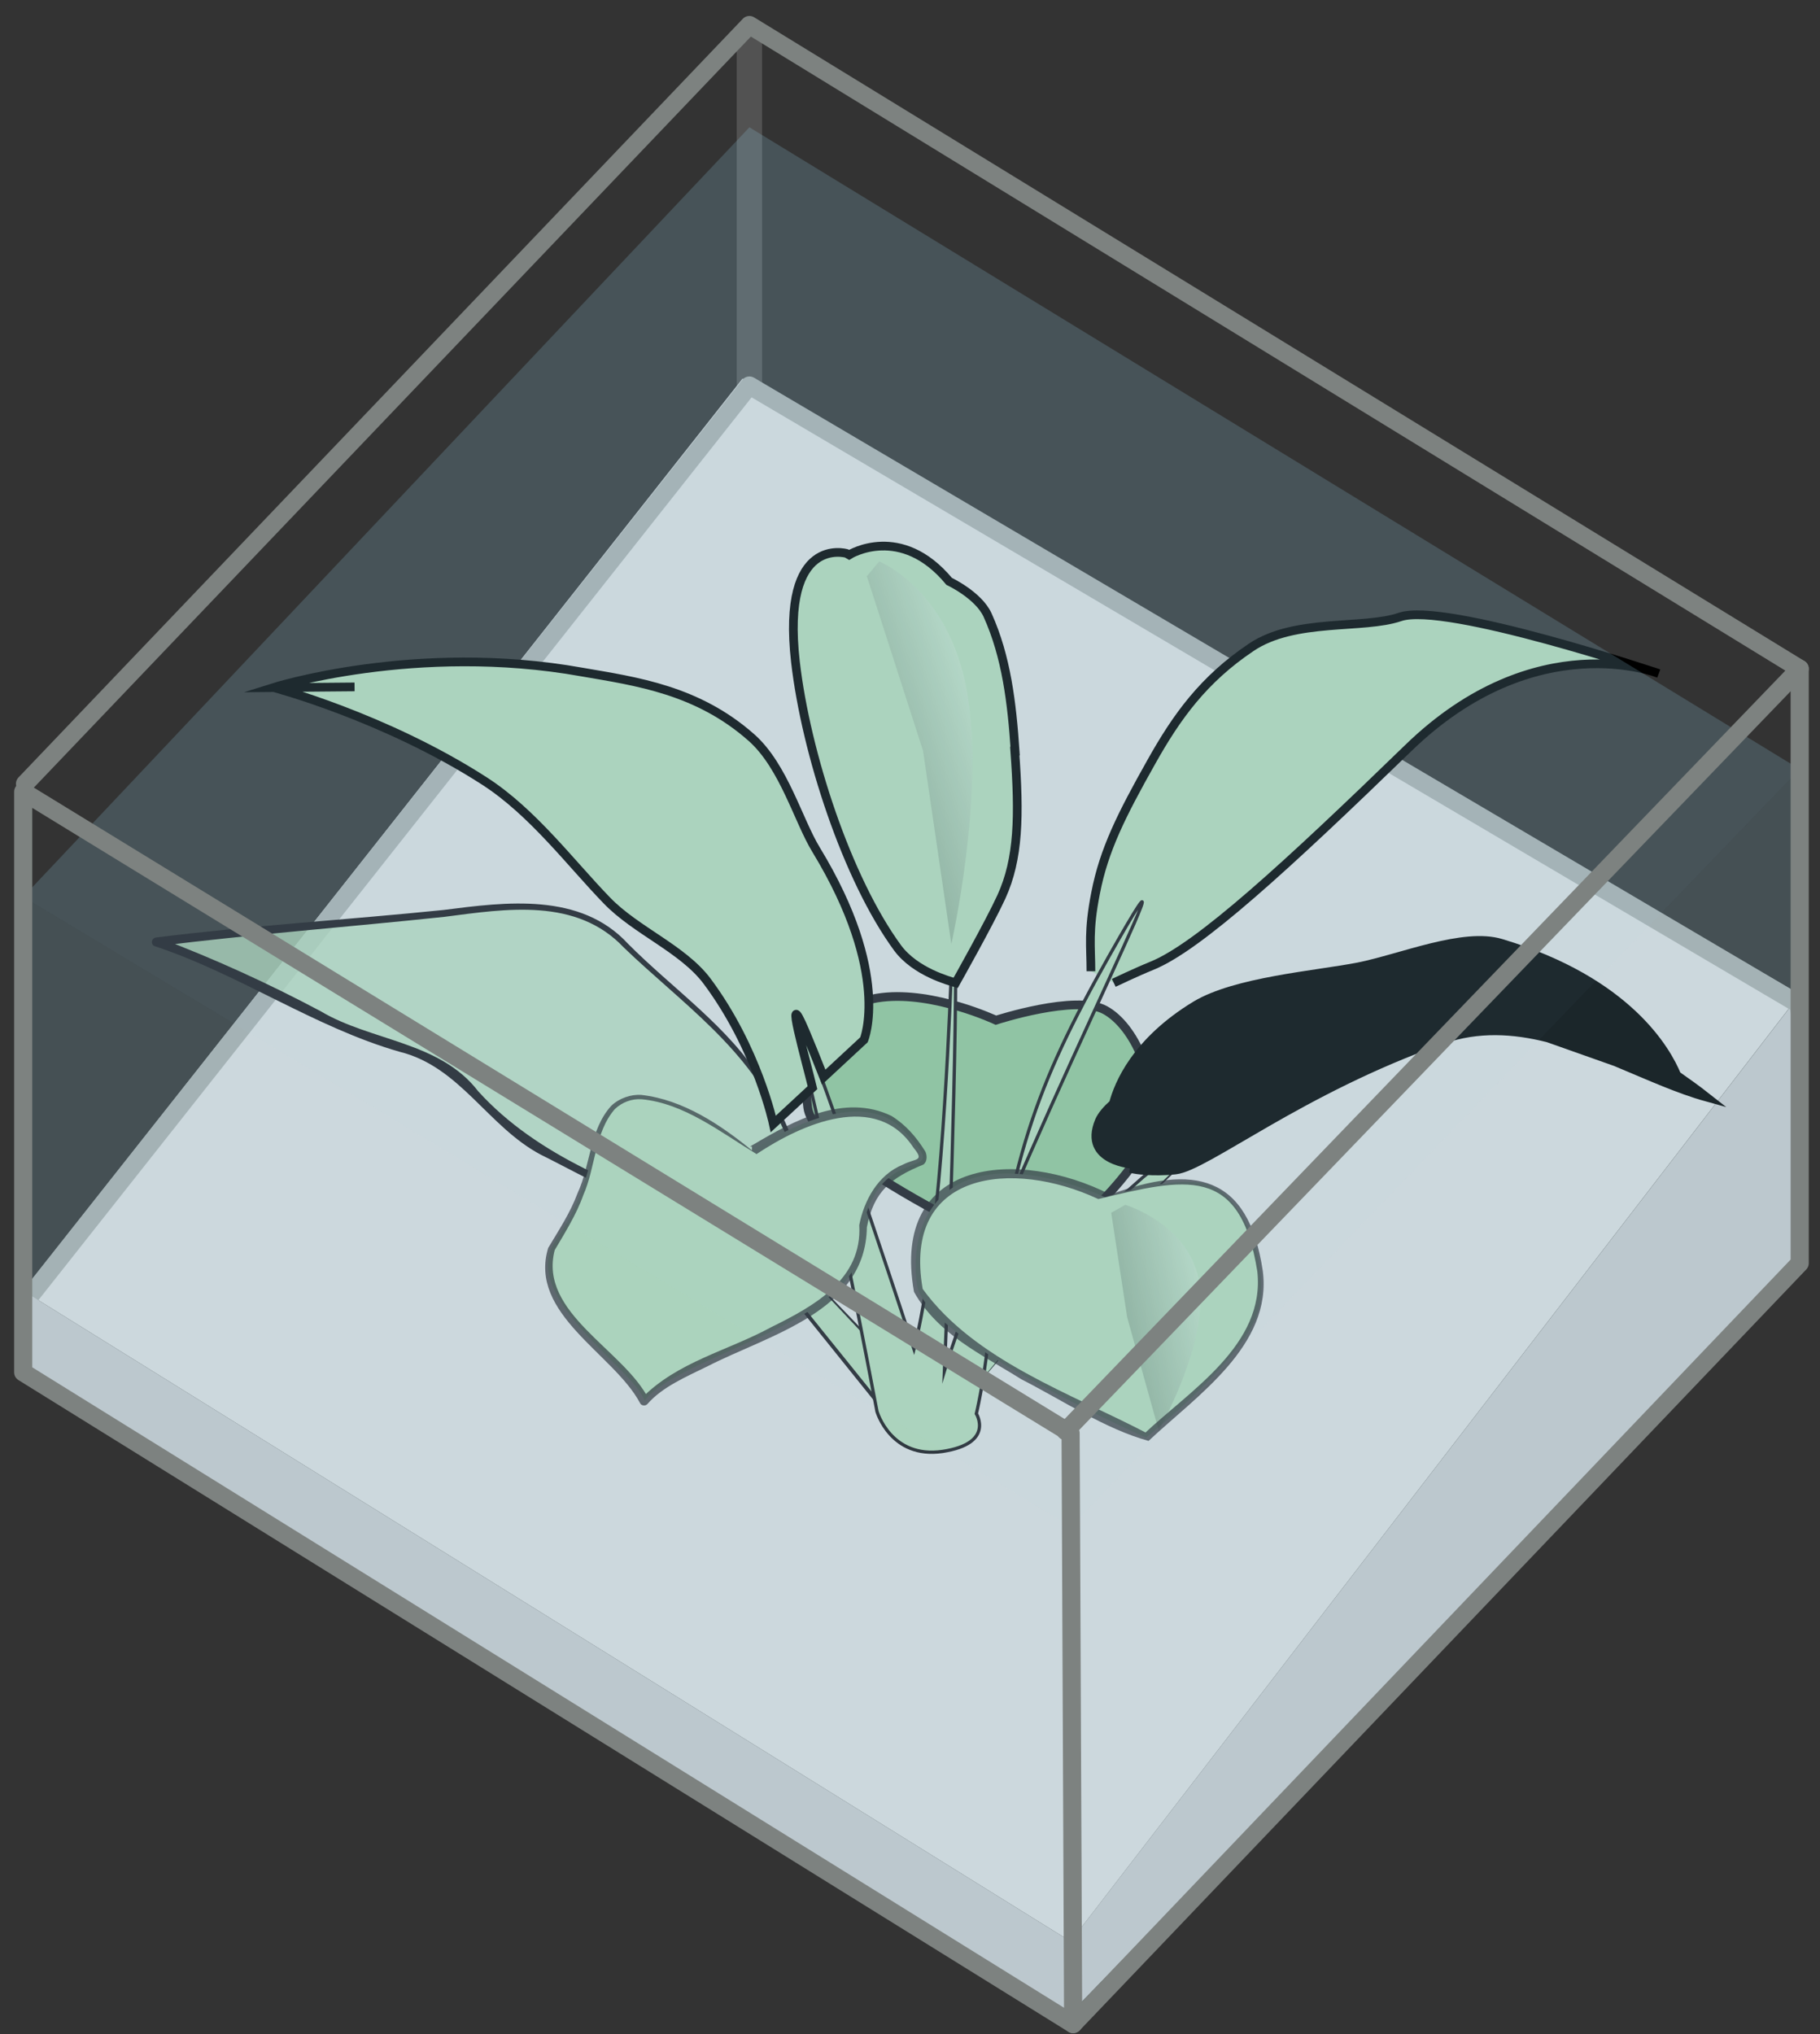 <?xml version="1.0" encoding="UTF-8"?>
<svg id="Ebene_1" xmlns="http://www.w3.org/2000/svg" version="1.1" xmlns:xlink="http://www.w3.org/1999/xlink" viewBox="0 0 50.2 56.09">
  <rect x="0" y="0" width="50.2" height="56.09" fill="#333333" stroke="none"/>
  <!-- Generator: Adobe Illustrator 29.5.1, SVG Export Plug-In . SVG Version: 2.1.0 Build 141)  -->
  <defs>
    <style>
      .st0 {
        fill: #d8d9da;
      }

      .st1, .st2, .st3, .st4, .st5, .st6, .st7, .st8, .st9, .st10, .st11, .st12, .st13, .st14 {
        isolation: isolate;
      }

      .st1, .st15, .st10, .st11, .st14, .st16 {
        fill: none;
      }

      .st1, .st10 {
        stroke: #a7abaa;
      }

      .st1, .st10, .st11, .st16 {
        stroke-width: .5px;
      }

      .st2 {
        fill: url(#Unbenannter_Verlauf);
      }

      .st2, .st4 {
        mix-blend-mode: multiply;
      }

      .st2, .st4, .st12 {
        opacity: .17;
      }

      .st3 {
        opacity: .8;
      }

      .st3, .st17, .st18, .st19 {
        fill: #b0d3b3;
      }

      .st17, .st20, .st12 {
        stroke: #000;
      }

      .st17, .st20, .st19, .st21 {
        stroke-miterlimit: 10;
      }

      .st17, .st20, .st21 {
        stroke-width: .24px;
      }

      .st15 {
        stroke: #707070;
      }

      .st15, .st6, .st8, .st22, .st12 {
        display: none;
      }

      .st15, .st10, .st11, .st12, .st14, .st16 {
        stroke-linecap: round;
        stroke-linejoin: round;
      }

      .st4 {
        fill: url(#Unbenannter_Verlauf_2);
      }

      .st5, .st6 {
        fill: #fff;
        opacity: .4;
      }

      .st23 {
        fill: #c5c6c8;
      }

      .st24 {
        fill: #1a171b;
      }

      .st8 {
        fill: #b0b2b3;
        opacity: .14;
      }

      .st9 {
        opacity: .18;
      }

      .st9, .st13 {
        fill: #97d5ed;
      }

      .st11 {
        opacity: .22;
      }

      .st11, .st19, .st21 {
        stroke: #1a171b;
      }

      .st12 {
        fill: #403e92;
        fill-opacity: .96;
        mix-blend-mode: color-burn;
        stroke-width: .75px;
      }

      .st13 {
        opacity: .2;
      }

      .st14 {
        opacity: .41;
        stroke: gray;
        stroke-width: .7px;
      }

      .st25 {
        opacity: .7;
      }

      .st19 {
        stroke-width: .09px;
      }

      .st21 {
        fill: #8ec092;
      }

      .st16 {
        stroke: #7d8280;
      }
    </style>
    <linearGradient id="Unbenannter_Verlauf" data-name="Unbenannter Verlauf" x1="33.37" y1="1057.92" x2="31.1" y2="1058.42" gradientTransform="translate(0 -1022)" gradientUnits="userSpaceOnUse">
      <stop offset="0" stop-color="#fff"/>
      <stop offset="1" stop-color="#000"/>
    </linearGradient>
    <linearGradient id="Unbenannter_Verlauf_2" data-name="Unbenannter Verlauf 2" x1="-83.67" y1="1223.43" x2="-86.46" y2="1224.05" gradientTransform="translate(-11.39 -1205.6) rotate(-5.72)" gradientUnits="userSpaceOnUse">
      <stop offset="0" stop-color="#fff"/>
      <stop offset="1" stop-color="#000"/>
    </linearGradient>
  </defs>
  <g class="st7">
    <g id="Layer_2">
      <g id="AQ_BG">
        <line class="st14" x1="20.67" y1=".87" x2="20.67" y2="11.25"/>
        <polygon class="st8" points="49.14 18.96 20.75 1.33 1.14 21.89 1.14 37.57 29.53 55.18 49.14 34.63 49.14 18.96"/>
        <polyline class="st16" points=".69 21.61 20.67 .69 49.64 18.44"/>
        <polygon class="st23" points="49.64 34.83 29.53 55.51 29.53 53.53 49.39 27.75 49.64 34.83"/>
        <polygon class="st0" points="29.53 53.53 .64 35.59 20.48 10.44 49.64 27.42 29.53 53.53"/>
        <path class="st11" d="M32.64,34.06"/>
        <path class="st11" d="M32.64,34.06"/>
        <line class="st10" x1=".85" y1="35.71" x2="20.67" y2="10.63"/>
        <line class="st1" x1="20.67" y1="10.63" x2="49.53" y2="27.64"/>
      </g>
      <g id="b">
        <g id="d">
          <path class="st21" d="M27.47,28.13s-1.7-.8-3.14-.63c-1.61.19-2.25,1.53-2.05,3.04.2,1.51,6.32,4.22,6.32,4.22,0,0,2.91-2.32,3.13-3.65s-.44-2.82-1.25-3.26c-.8-.44-3.01.28-3.01.28Z"/>
          <g>
            <path class="st3" d="M21.43,33.22s.11.71-.72.72c-1.16,0-3.02-.84-4.91-1.76-1.13-.55-1.99-1.18-2.84-2.15-1.05-1.2-2.7-1.23-3.9-1.88-2.5-1.36-4.76-2.18-4.76-2.18,0,0,3.19-.39,6.54-.64,1.71-.13,3.66-.54,4.84-.2,1.23.36,2,1.46,2.78,2.08,1.84,1.46,2.8,2.86,3.3,4.22.23.64-.38.58-.38.58"/>
            <path class="st24" d="M21.55,33.2c-.02,2.35-5.58-.86-6.63-1.36-1.46-.77-2.23-2.43-3.9-2.84-2.34-.67-4.42-2.14-6.75-2.91-.12-.04-.1-.22.03-.24,2.64-.33,5.3-.49,7.94-.76,1.72-.22,3.77-.49,5.08.93,1.23,1.24,2.78,2.29,3.71,3.8.25.47,1.5,2.24.37,2.21-.02,0-.02-.03,0-.03.63,0,.33-.61.16-.96-.85-2.09-2.78-3.4-4.35-4.91-1.31-1.39-3.25-1.07-4.95-.85-2.64.28-5.29.48-7.93.81l.03-.24c1.54.58,3.03,1.26,4.48,2.03,1.39.83,3.29.83,4.35,2.21,1.64,1.81,4.06,2.69,6.3,3.51.56.15,1.86.55,1.82-.37-.03-.16.23-.19.24-.03h0Z"/>
          </g>
          <path class="st17" d="M30.72,27.1s.63-.3,1.05-.47c1.29-.52,3.74-2.77,7.07-6,3.52-3.42,6.91-2.06,6.91-2.06,0,0-5.89-1.98-7.13-1.56-1.02.35-2.91.03-4.11.84-1.31.88-2.05,1.9-2.76,3.17-.81,1.44-1.3,2.41-1.53,3.6-.21,1.06-.13,1.47-.13,2.16"/>
          <g>
            <path class="st18" d="M21.4,35.15c1.69,1.99,3.07,3.81,3.07,3.81l.55-.97s-1.45-1.56-3.15-3.3"/>
            <path class="st24" d="M21.43,35.13l3.07,3.81h-.07l.55-.96v.05l-1.56-1.66-.78-.83c-.26-.28-.53-.54-.77-.84h0c.28.26.53.54.8.81l.79.82,1.58,1.64s.01.03,0,.05l-.55.97s-.04.03-.06.02h-.01l-3.07-3.82s-.01-.05,0-.06c.02-.02.05,0,.06,0h.02Z"/>
          </g>
          <g>
            <path class="st18" d="M27.17,36.82s2.68-3.42,7.66-6.92c2.73-1.92,2.98-1.83,5.77-1.98-2.93.38-2.46.01-5.62,2.2-3.24,2.24-8.06,8.14-8.06,8.14"/>
            <path class="st24" d="M27.13,36.79c.88-1.07,1.85-2.06,2.86-3.01.5-.47,1.03-.93,1.55-1.39.54-.44,1.07-.88,1.61-1.31l1.67-1.23c.57-.39,1.14-.79,1.74-1.14.31-.17.61-.33.94-.44.33-.12.67-.21,1.01-.24.69-.1,1.38-.11,2.07-.15.02,0,.05.02.05.04s-.02.04-.04.05c-.73.1-1.47.15-2.19.27-.18.04-.35.09-.53.14l-.5.22c-.32.18-.64.36-.94.57-.61.4-1.23.81-1.82,1.25s-1.15.92-1.69,1.41c-2.16,1.99-4.12,4.2-6.03,6.44h0c.92-1.15,1.9-2.25,2.89-3.33,1-1.08,2.02-2.14,3.1-3.14.54-.49,1.1-.98,1.69-1.42s1.2-.85,1.81-1.26c.3-.21.63-.39.95-.58l.51-.22c.18-.05.36-.1.54-.14.73-.13,1.46-.18,2.19-.28v.09c-.68.04-1.38.05-2.06.15-.34.04-.68.12-1,.24-.32.11-.63.27-.93.44-.6.34-1.16.74-1.73,1.13l-1.67,1.23c-.54.43-1.07.87-1.61,1.3-.52.46-1.04.91-1.54,1.38-1.01.95-1.97,1.94-2.85,3-.02.02-.04.02-.06,0-.02-.02-.02-.04,0-.06h.01Z"/>
          </g>
          <path class="st20" d="M44.66,29.32c.84.35,1.65.72,2.41.93-.28-.22-.55-.41-.82-.6-.28-.68-1.35-2.59-4.84-3.64-1.04-.32-2.75.41-3.95.65-1.2.23-3.38.4-4.48,1.06-1.65,1-2.13,2.18-2.27,2.71-.18.16-.32.32-.39.48-.47,1.13.98,1.2.98,1.2l-.02.13s.49.09,1.14.02c.84-.09,3.45-2.22,7.37-3.6.98-.34,1.96-.28,2.91-.04l1.95.69h.01Z"/>
          <path class="st19" d="M26.36,26.73c0-.2,0,.56,0,.37l-.13-.05c-.08,1.99-.32,7.42-1.02,10.15,0,0-2.19-6.68-2.97-8.57l-.26.03c.47,1.07,2.21,10.26,2.21,10.26,0,0,.38,1.31,1.81,1.1,1.44-.22.93-1.04.93-1.04,0,0,.19-.78.32-1.95.59-5.01,1.3-7.05,3.33-10.65,3.26-5.76-3.02,6.42-4.53,11.42,0,0,.3-6.96.31-11.08"/>
          <path class="st17" d="M7.52,18.95s3.09.81,5.85,2.59c1.33.86,2.37,2.26,3.37,3.29.8.83,2.09,1.33,2.76,2.22,1.39,1.86,1.83,3.94,1.83,3.94l1.08-1c-.15-.64-.83-3.03-.2-1.55.13.31.31.75.51,1.26l1.11-1.03s.76-1.82-1.32-5.24c-.49-.8-.89-2.3-1.78-3.09-1.49-1.32-3.17-1.55-4.68-1.81-4.57-.82-8.52.43-8.52.43l2.25-.02"/>
          <path class="st17" d="M28,20.71c-.09-1.33-.24-2.6-.76-3.75-.25-.55-1.06-.93-1.06-.93-1.33-1.6-2.73-.75-2.76-.73l-.07-.04s-1.81-.53-1.41,2.99c.29,2.51,1.42,5.98,2.82,7.89.49.66,1.43.91,1.6.96,0,0,.93-1.65,1.26-2.37.48-1.05.5-2.24.37-4.02h0Z"/>
          <g>
            <path class="st18" d="M20.75,31.73s2.81-1.98,4.15-.58c1.65,1.73-.89-.1-1.2,3.32-.18,2-5.02,2.94-5.92,4.15-.28-.86-3.5-2.88-2.46-4.4,1.34-1.94.84-3.51,1.96-3.93,1.12-.41,3.47,1.43,3.47,1.43h0Z"/>
            <g class="st25">
              <path class="st24" d="M20.75,31.61c-.11.02-.04,0-.05,0,.02-.02.06-.04.08-.05,1.11-.66,2.51-1.42,3.81-.79.4.25.68.58.92.96.05.07.09.28-.04.38-.88.36-1.37.73-1.56,1.73-.03,2.32-2.69,2.96-4.39,3.83-.59.29-1.25.57-1.66,1.04-.06.07-.18.05-.21-.03-.72-1.35-3.08-2.45-2.53-4.27.31-.52.61-.97.81-1.51.36-.77.33-1.75.93-2.41.22-.21.54-.32.83-.3,1.15.13,2.18.82,3.05,1.53v-.11h0ZM20.85,31.81c-1-.61-1.99-1.39-3.15-1.5-.27-.02-.54.08-.74.27-.56.64-.53,1.6-.87,2.37-.19.54-.52,1.06-.79,1.52-.45,1.74,1.91,2.74,2.6,4.12l-.21-.03c1-1.02,2.38-1.31,3.59-1.97,1.18-.58,2.51-1.32,2.42-2.81.13-.67.51-1.39,1.21-1.67.35-.18.6-.08.29-.46-1.03-1.58-3.08-.66-4.33.17h-.02Z"/>
            </g>
          </g>
          <g>
            <path class="st18" d="M30.48,33.01s-1.7-.8-3.14-.63c-1.6.19-2.25,1.53-2.05,3.04.2,1.51,6.32,4.22,6.32,4.22,0,0,2.91-2.32,3.13-3.65s-.44-2.82-1.25-3.26c-.8-.44-3.01.28-3.01.28Z"/>
            <g class="st25">
              <path class="st24" d="M30.29,33.06c-2.35-1.1-5.41-.79-4.84,2.48,1.44,1.98,4.09,2.88,6.21,3.99l-.12.02c1.29-1.22,3.36-2.47,3.14-4.49-.47-2.97-2-2.57-4.38-2h0ZM30.62,32.94c2.29-.84,3.81-.57,4.21,2.1.27,2.06-1.82,3.44-3.15,4.69-1.2-.33-2.37-1.12-3.51-1.7-1.08-.68-2.3-1.23-2.96-2.41-.66-3.71,2.9-3.96,5.4-2.69h0Z"/>
            </g>
          </g>
          <path class="st2" d="M30.65,33.44l.44,2.88.87,3.12s1.35-2.35,1.13-4.01-2.05-2.21-2.05-2.21c0,0-.39.22-.39.22Z"/>
          <path class="st4" d="M23.91,15.89l1.55,4.81.78,5.33s.94-4.15.43-6.97c-.5-2.82-2.42-3.58-2.42-3.58l-.35.42h.01Z"/>
        </g>
      </g>
    </g>
    <g id="AQ_FG">
      <polygon class="st23" points=".64 37.84 29.53 55.51 29.53 53.53 .64 35.59 .64 37.84"/>
      <g>
        <polygon id="Blau_vorne_rechts" class="st9" points="29.54 42.1 29.74 55.51 49.63 34.62 49.64 21.21 29.54 42.1"/>
        <polygon id="Blau_vorne_links" class="st9" points=".64 24.73 .64 37.84 29.53 55.51 29.54 42.1 .64 24.73"/>
        <polygon id="Blau_oben" class="st13" points="49.64 21.21 29.54 42.1 .64 24.73 20.67 3.51 49.64 21.21"/>
        <polygon id="Milchig_vorne_links" class="st6" points=".67 22.02 .62 37.63 29.56 55.8 29.39 39.46 .67 22.02"/>
        <polygon id="Milchig_vorne_rechts" class="st6" points="29.6 39.32 29.86 55.65 49.52 34.73 49.42 18.96 29.6 39.32"/>
        <g id="Milchig_Oben" class="st22">
          <polygon class="st5" points=".91 21.69 20.72 1 49.24 18.48 29.36 39.13 .91 21.69"/>
        </g>
        <path class="st15" d="M49.64,34.83l-19.99,20.96s-.06.03-.09,0L.7,37.88l-.06-.04v-16.26"/>
        <path class="st16" d="M29.39,39.46l20.25-21.02v16.39l-20.04,20.98"/>
        <polygon class="st12" points=".64 21.58 29.53 39.52 35 33.78 49.64 18.44 49.64 34.83 29.56 55.8 .7 37.88 .64 21.58"/>
        <polygon class="st16" points="29.53 39.52 29.6 55.81 .64 37.84 .64 21.83 29.53 39.52"/>
      </g>
    </g>
  </g>
</svg>